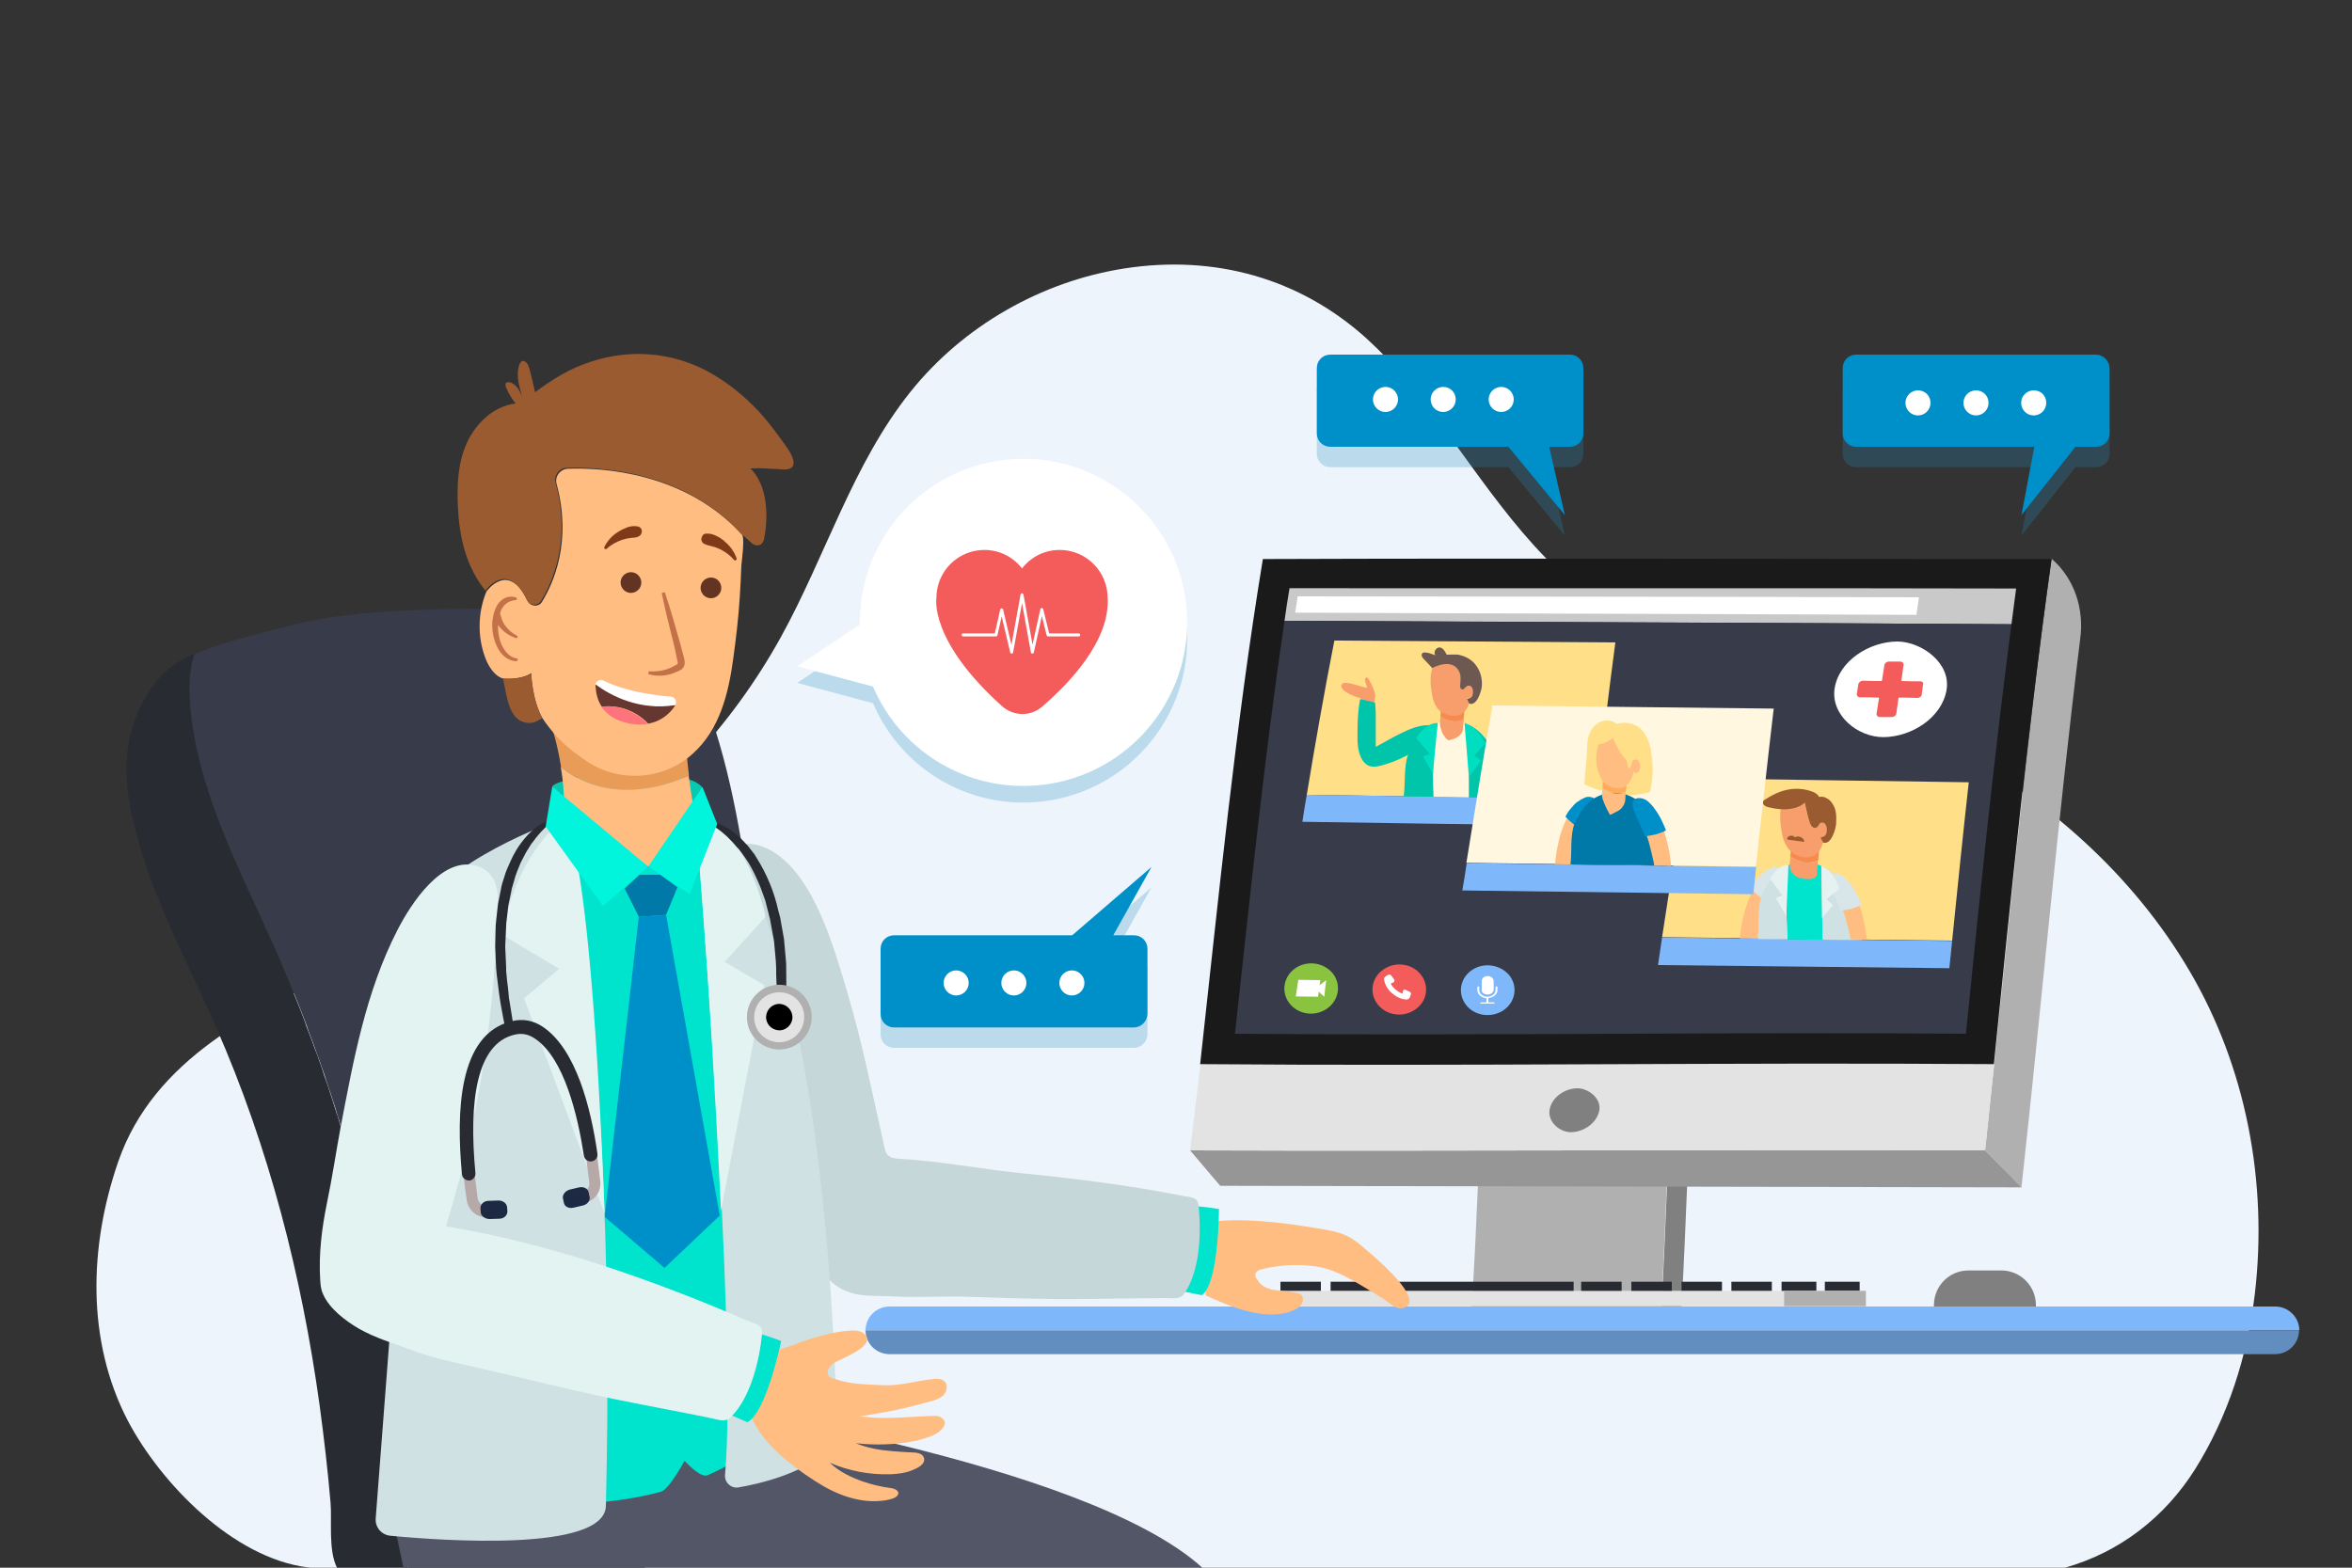 <?xml version="1.0" encoding="utf-8"?>
<!-- Generator: Adobe Illustrator 22.0.1, SVG Export Plug-In . SVG Version: 6.00 Build 0)  -->
<svg version="1.1" xmlns="http://www.w3.org/2000/svg" xmlns:xlink="http://www.w3.org/1999/xlink" x="0px" y="0px"
	 viewBox="0 0 750 500" style="enable-background:new 0 0 750 500;" xml:space="preserve">
<rect x="0" y="0" width="750" height="500" fill="#333333" stroke="none"/>
<style type="text/css">
	.st0{display:none;}
	.st1{display:none;fill:#FFFFFF;}
	.st2{fill:#F4F8FC;}
	.st3{fill:#EDF4FC;}
	.st4{opacity:0.25;}
	.st5{fill:#2490BF;}
	.st6{fill:#0090C9;}
	.st7{fill:#FFFFFF;}
	.st8{fill:#808080;}
	.st9{fill:#B0B0B0;}
	.st10{fill:#969696;}
	.st11{fill:#E3E3E3;}
	.st12{fill:#1A1A1A;}
	.st13{fill:#C9C9C9;}
	.st14{fill:#373B4A;}
	.st15{fill:#FFDF87;}
	.st16{fill:#7FB8FA;}
	.st17{fill:#F45B5B;}
	.st18{fill:#FFBD81;}
	.st19{fill:#D8E6EA;}
	.st20{fill:#00E3CC;}
	.st21{fill:#D0E1E3;}
	.st22{fill:#F78B4F;}
	.st23{fill:#F79E6C;}
	.st24{fill:#9B5B30;}
	.st25{fill:#E6F1F2;}
	.st26{fill:#00C5AB;}
	.st27{fill:#FFF7E0;}
	.st28{fill:#6D5952;}
	.st29{fill:#00DEC1;}
	.st30{fill:#0079A9;}
	.st31{fill:#FFAB5E;}
	.st32{fill:#89C33F;}
	.st33{fill:#292B33;}
	.st34{fill:#618DBF;}
	.st35{fill:none;stroke:#FFFFFF;stroke-width:0.945;stroke-linecap:round;stroke-linejoin:round;stroke-miterlimit:10;}
	.st36{fill:none;}
	.st37{fill:#474A59;}
	.st38{fill:#FFBD82;}
	.st39{fill:#C5D7D9;}
	.st40{fill:#525666;}
	.st41{fill:#05C9B1;}
	.st42{fill:#E89C58;}
	.st43{fill:#C47149;}
	.st44{fill:#623421;}
	.st45{fill:#7F3A17;}
	.st46{fill:#663731;}
	.st47{fill:#FF737D;}
	.st48{fill:#E3F3F1;}
	.st49{fill:#B8A9A9;}
	.st50{fill:#1D2842;}
	.st51{fill:#00F5DC;}
</style>
<g id="BACKGROUND" class="st0">
</g>
<g id="OBJECTS">
	<rect class="st1" width="750" height="500"/>
	<g>
		<g>
			<g>
				<path class="st2" d="M487.3,432.7c1.8,0,1.8-2.9,0-2.9C485.5,429.9,485.5,432.7,487.3,432.7L487.3,432.7z"/>
			</g>
		</g>
		<path class="st3" d="M98.1,499.9c-23.8-3-46.8-26.8-57.3-46.7c-13.3-25.5-12.4-55.8-3.1-82.7c11.3-32.7,43.6-48.4,73.4-61.9
			c24.7-11.2,50.2-20.9,72.9-35.6c26.9-17.4,49.4-41.6,65-69.8c14.3-25.9,22.9-55.2,41.3-78.2c16.7-20.9,41.7-35.3,68.4-39.4
			c28.6-4.4,55.7,3.1,77,22.3c4.6,4.2,8.9,8.7,12.9,13.5c18.8,22.6,33.3,49.4,56.4,67.5c22.9,18,51.7,24.5,78.4,34.6
			c12.5,4.7,25.8,8.2,37.8,14.5c31.3,16.5,59,41,77,71.7c18.1,30.8,25,67.6,20.8,103.1c-2.4,19.7-8.5,39-19.1,55.9
			c-9.6,15.2-24,26.4-41.4,31.3c-9,0-18,0-26.9,0c-23,0-46.1,0-69.1,0c-32.1,0-64.2,0-96.3,0c-36.1,0-72.3,0-108.4,0
			c-35.2,0-70.4,0-105.6,0c-29.3,0-58.5,0-87.8,0c-18.3,0-36.7,0-55,0c-3.4,0-7.1,0.4-10.5,0C98.4,499.9,98.2,499.9,98.1,499.9z"/>
		<g>
			<g class="st4">
				<path class="st5" d="M500.6,119.6h-76.4c-2.4,0-4.3,1.9-4.3,4.3v20.8c0,2.4,1.9,4.3,4.3,4.3H481l18,21.8l-5-21.8h6.6
					c2.4,0,4.3-1.9,4.3-4.3v-20.8C504.9,121.5,503,119.6,500.6,119.6z"/>
				<path class="st5" d="M445.8,133.9c0,2.2-1.8,4-4,4c-2.2,0-4-1.8-4-4c0-2.2,1.8-4,4-4C444,129.9,445.8,131.7,445.8,133.9z"/>
				<path class="st5" d="M464.2,133.9c0,2.2-1.8,4-4,4c-2.2,0-4-1.8-4-4c0-2.2,1.8-4,4-4C462.5,129.9,464.2,131.7,464.2,133.9z"/>
				<path class="st5" d="M482.7,133.9c0,2.2-1.8,4-4,4c-2.2,0-4-1.8-4-4c0-2.2,1.8-4,4-4C480.9,129.9,482.7,131.7,482.7,133.9z"/>
			</g>
			<g>
				<g>
					<path class="st6" d="M500.6,113.1h-76.4c-2.4,0-4.3,1.9-4.3,4.3v20.8c0,2.4,1.9,4.3,4.3,4.3H481l18,21.8l-5-21.8h6.6
						c2.4,0,4.3-1.9,4.3-4.3v-20.8C504.9,115,503,113.1,500.6,113.1z"/>
					<g>
						<path class="st7" d="M445.8,127.4c0,2.2-1.8,4-4,4c-2.2,0-4-1.8-4-4c0-2.2,1.8-4,4-4C444,123.4,445.8,125.2,445.8,127.4z"/>
						<path class="st7" d="M464.2,127.4c0,2.2-1.8,4-4,4c-2.2,0-4-1.8-4-4c0-2.2,1.8-4,4-4C462.5,123.4,464.2,125.2,464.2,127.4z"/>
						<path class="st7" d="M482.7,127.4c0,2.2-1.8,4-4,4c-2.2,0-4-1.8-4-4c0-2.2,1.8-4,4-4C480.9,123.4,482.7,125.2,482.7,127.4z"/>
					</g>
				</g>
			</g>
		</g>
		<g>
			<g class="st4">
				<path class="st5" d="M668.3,119.6h-76.4c-2.4,0-4.3,1.9-4.3,4.3v20.8c0,2.4,1.9,4.3,4.3,4.3h56.8l-4.1,21.8l17.2-21.8h6.6
					c2.4,0,4.3-1.9,4.3-4.3v-20.8C672.6,121.5,670.6,119.6,668.3,119.6z"/>
				<path class="st5" d="M615.6,135c0,2.2-1.8,4-4,4c-2.2,0-4-1.8-4-4c0-2.2,1.8-4,4-4C613.8,131,615.6,132.7,615.6,135z"/>
				<path class="st5" d="M634.1,135c0,2.2-1.8,4-4,4c-2.2,0-4-1.8-4-4c0-2.2,1.8-4,4-4C632.3,131,634.1,132.7,634.1,135z"/>
				<path class="st5" d="M652.5,135c0,2.2-1.8,4-4,4c-2.2,0-4-1.8-4-4c0-2.2,1.8-4,4-4C650.8,131,652.5,132.7,652.5,135z"/>
			</g>
			<g>
				<g>
					<path class="st6" d="M668.3,113.1h-76.4c-2.4,0-4.3,1.9-4.3,4.3v20.8c0,2.4,1.9,4.3,4.3,4.3h56.8l-4.1,21.8l17.2-21.8h6.6
						c2.4,0,4.3-1.9,4.3-4.3v-20.8C672.6,115,670.6,113.1,668.3,113.1z"/>
					<g>
						<path class="st7" d="M615.6,128.5c0,2.2-1.8,4-4,4c-2.2,0-4-1.8-4-4c0-2.2,1.8-4,4-4C613.8,124.5,615.6,126.2,615.6,128.5z"/>
						<path class="st7" d="M634.1,128.5c0,2.2-1.8,4-4,4c-2.2,0-4-1.8-4-4c0-2.2,1.8-4,4-4C632.3,124.5,634.1,126.2,634.1,128.5z"/>
						<path class="st7" d="M652.5,128.5c0,2.2-1.8,4-4,4c-2.2,0-4-1.8-4-4c0-2.2,1.8-4,4-4C650.8,124.5,652.5,126.2,652.5,128.5z"/>
					</g>
				</g>
			</g>
		</g>
		<g>
			<g class="st4">
				<path class="st5" d="M361.5,334.2h-76.4c-2.4,0-4.3-1.9-4.3-4.3v-20.8c0-2.4,1.9-4.3,4.3-4.3h56.8l25.3-21.8L355,304.8h6.6
					c2.4,0,4.3,1.9,4.3,4.3v20.8C365.8,332.3,363.9,334.2,361.5,334.2z"/>
				<path class="st5" d="M308.9,320c0-2.2-1.8-4-4-4c-2.2,0-4,1.8-4,4c0,2.2,1.8,4,4,4C307.1,324,308.9,322.2,308.9,320z"/>
				<path class="st5" d="M327.3,320c0-2.2-1.8-4-4-4c-2.2,0-4,1.8-4,4c0,2.2,1.8,4,4,4C325.5,324,327.3,322.2,327.3,320z"/>
				<path class="st5" d="M345.8,320c0-2.2-1.8-4-4-4c-2.2,0-4,1.8-4,4c0,2.2,1.8,4,4,4C344,324,345.8,322.2,345.8,320z"/>
			</g>
			<g>
				<g>
					<path class="st6" d="M361.5,327.7h-76.4c-2.4,0-4.3-1.9-4.3-4.3v-20.8c0-2.4,1.9-4.3,4.3-4.3h56.8l25.3-21.8L355,298.3h6.6
						c2.4,0,4.3,1.9,4.3,4.3v20.8C365.8,325.8,363.9,327.7,361.5,327.7z"/>
					<g>
						<path class="st7" d="M308.9,313.5c0-2.2-1.8-4-4-4c-2.2,0-4,1.8-4,4c0,2.2,1.8,4,4,4C307.1,317.5,308.9,315.7,308.9,313.5z"/>
						<path class="st7" d="M327.3,313.5c0-2.2-1.8-4-4-4c-2.2,0-4,1.8-4,4c0,2.2,1.8,4,4,4C325.5,317.5,327.3,315.7,327.3,313.5z"/>
						<path class="st7" d="M345.8,313.5c0-2.2-1.8-4-4-4c-2.2,0-4,1.8-4,4c0,2.2,1.8,4,4,4C344,317.5,345.8,315.7,345.8,313.5z"/>
					</g>
				</g>
			</g>
		</g>
		<g>
			<g>
				<g>
					<g>
						<g>
							<path class="st8" d="M531.6,377.8c-0.5,12-1.1,27-1.8,39c2.6,0,3.8,0,6.4,0c0.7-12,1.3-26.9,1.8-38.9
								C535.4,377.8,534.1,377.8,531.6,377.8z"/>
							<path class="st9" d="M521.8,377.7c-16.8,0-33.6-0.1-50.5-0.1c-0.5,12-1.2,27-2,39.1c16.9,0,33.7,0,50.6,0c3.9,0,5.9,0,9.8,0
								c0.7-12,1.3-26.9,1.8-39C527.7,377.8,525.7,377.8,521.8,377.7z"/>
							<path class="st9" d="M633,366.9c5.5,5.5,6.1,6.3,11.6,11.8c6.4-58.2,11.5-116.5,18.7-174.7c1.4-9.7-1.8-19.5-9.1-25.8l0,0
								C645.4,241.1,639.8,303.8,633,366.9z"/>
							<path class="st10" d="M633,366.9c5.5,5.5,11.6,11.8,11.6,11.8l-255.5-0.5c0,0-4.9-5.7-9.6-11.3
								C464,367.2,548.5,366.6,633,366.9z"/>
							<g>
								<path class="st11" d="M379.5,366.9c84.5,0.3,169-0.3,253.5,0c1.2-10.8,1.7-16.8,2.9-27.5c-84.4-0.6-168.7,0.7-253.1,0
									C381.7,348.7,380.6,357.6,379.5,366.9z"/>
								<path class="st12" d="M402.7,178.3c-8.7,52.9-14.1,107.8-20,161.1c84.4,0.7,168.7-0.6,253.1,0
									c5.5-54.2,10.8-107.2,18.4-161.1C570.4,178.3,486.6,178,402.7,178.3z"/>
							</g>
							<g>
								<path class="st13" d="M642.9,187.7c-77.2-0.2-154.5,0-231.7-0.1c-0.7,4.1-1,6.2-1.6,10.4c77.3,0.4,154.5,0.6,231.8,1.1
									C642,194.6,642.3,192.3,642.9,187.7z"/>
								<path class="st7" d="M413,195.4c0.3-2.1,0.5-3.1,0.8-5.2c66,0.1,132.1,0.1,198.1,0.3c-0.3,2.2-0.5,3.3-0.8,5.6
									C545,195.8,479,195.7,413,195.4z"/>
								<path class="st14" d="M409.6,198c-6.4,43.4-11,88-15.8,131.7c77.7,0.7,155.4-0.6,233.1,0c4.4-43.9,8.8-86.8,14.5-130.6
									C564.1,198.6,486.8,198.5,409.6,198z"/>
							</g>
							<g>
								<path class="st15" d="M515.1,204.9c-29.9-0.2-59.8-0.4-89.6-0.6c-3.2,16.3-6.1,32.8-8.8,49.2c30.8,0.5,61.5,0.9,92.3,1.3
									C510.9,238.1,512.9,221.5,515.1,204.9z"/>
								<path class="st16" d="M416.7,253.5c-0.6,3.4-0.9,5.2-1.4,8.6c30.9,0.5,61.9,0.9,92.8,1.3c0.4-3.5,0.6-5.2,1-8.7
									C478.2,254.4,447.5,254,416.7,253.5z"/>
							</g>
							<g>
								<g>
									<path class="st7" d="M620.7,220.1c-1.5,8.8-11.1,14.9-20,15c-8.3,0.1-16.9-7-15.7-15.4c1.3-8.9,11.1-15.1,20.1-15.1
										C612.8,204.7,622.2,211.5,620.7,220.1z"/>
									<path class="st17" d="M612.3,217.3c-2.4,0-3.6,0-6-0.1c0.3-2,0.4-3.1,0.7-5.1c0.1-0.6-0.4-1.1-1.1-1.1c-1.4,0-2.1,0-3.6,0
										c-0.7,0-1.3,0.5-1.4,1.1c-0.3,2-0.5,3.1-0.8,5.1c-2.4,0-3.6,0-6-0.1c-0.7,0-1.4,0.5-1.5,1.1c-0.2,1.2-0.3,1.8-0.5,3.1
										c-0.1,0.6,0.4,1.1,1.1,1.1c2.4,0,3.6,0,6,0.1c-0.3,2-0.5,3.1-0.8,5.1c-0.1,0.6,0.4,1.1,1.1,1.1c1.5,0,2.2,0,3.7,0
										c0.7,0,1.4-0.5,1.5-1.1c0.3-2,0.4-3.1,0.7-5.1c2.4,0,3.6,0,6,0.1c0.7,0,1.4-0.5,1.4-1.1c0.2-1.2,0.2-1.9,0.4-3.1
										C613.5,217.8,613,217.3,612.3,217.3z"/>
								</g>
							</g>
							<path class="st8" d="M510,354.1c-0.7,4-4.9,6.9-8.9,7c-3.7,0.1-7.5-3.2-7-7c0.6-4.1,4.9-7,8.9-7
								C506.4,347.1,510.6,350.2,510,354.1z"/>
							<g>
								<g>
									<path class="st15" d="M627.8,249.5c-30-0.4-60-0.9-89.9-1.3c-2.7,16.9-5.3,33.8-7.9,50.7c30.8,0.4,61.7,0.7,92.5,1.1
										C624.2,283.3,625.9,266.4,627.8,249.5z"/>
									<path class="st16" d="M530,299c-0.5,3.5-0.8,5.3-1.3,8.8c31,0.3,62,0.7,92.9,1c0.4-3.5,0.5-5.2,0.9-8.7
										C591.7,299.7,560.8,299.4,530,299z"/>
								</g>
								<g>
									<g>
										<path class="st18" d="M561.4,295.8c0.5-1.7,1.1-3.4,1.8-4.9c0.5-1.1,1-2.2,1.6-3.2c-1.4-0.8-3.4-2.2-5.5-4.4
											c-0.8,1.4-1.4,2.9-2,4.4c-0.3,0.9-0.6,1.8-0.9,2.8c-0.2,0.9-0.5,1.9-0.7,2.8c-0.4,1.9-0.7,3.8-0.9,5.8c0,0.1,0,0.1,0,0.2
											c2.2,0,3.3,0,5.5,0.1c0.1-0.4,0.2-0.6,0.3-1C560.9,297.4,561.1,296.9,561.4,295.8z"/>
										<path class="st19" d="M558.9,282.2c0.6-1,1.4-2,2.3-2.9c0.5-0.5,0.9-0.9,1.5-1.3c0.3-0.2,0.6-0.4,0.9-0.6
											c0.4-0.2,0.6-0.4,1.4-0.6c1.1-0.4,2.8,0,4,1c0.7,0.6,1,1.5,1,2.3s-0.3,1.4-0.6,2c-0.7,1.4-1.8,2.6-2.6,3.9
											c-0.3,0.4-0.6,0.8-0.8,1.2c-0.3,0.5-0.6,1-0.9,1.6c-1.7-1-4.2-2.7-6.8-5.4C558.5,282.9,558.7,282.6,558.9,282.2z"/>
									</g>
									<g>
										<path class="st20" d="M569.8,276.1c-0.3,0.1-0.5,0.3-0.8,0.5c0.4,9.2,0.6,13.8,1,23c4.5,0.1,6.7,0.1,11.2,0.1
											c-0.1-9.4-0.2-14.1-0.4-23.5C577.2,274.5,572.8,274.6,569.8,276.1z"/>
										<path class="st21" d="M561.8,285.6c-1.5,3.9-0.8,9.5-1.3,13.9c3.8,0,5.7,0.1,9.5,0.1c-0.4-9.2-0.6-13.8-1-23
											C565.6,278.5,563.2,281.9,561.8,285.6z"/>
										<path class="st21" d="M581.3,276.4c-0.1-0.1-0.3-0.1-0.5-0.2c0.1,9.4,0.2,14,0.4,23.5c5,0.1,7.4,0.1,12.4,0.1
											C591.7,292.6,589.4,280.6,581.3,276.4z"/>
										<g>
											<path class="st18" d="M595.2,298.9c-0.1-0.9-0.3-1.9-0.4-2.9c-0.2-1-0.4-1.9-0.6-2.9c-0.4-1.6-0.8-3.2-1.5-4.9
												c-2.1,1-4,1.3-5.3,1.4c0.4,1.2,0.9,2.4,1.2,3.6c0.5,1.7,0.9,3.5,1.3,5.3c0.1,0.5,0.1,0.7,0.2,1.1c2.1,0,3.1,0,5.2,0.1
												C595.3,299.5,595.3,299.2,595.2,298.9z"/>
											<path class="st19" d="M593.1,287.4c-0.5-1.2-1.1-2.5-1.9-3.7c-0.4-0.6-0.8-1.3-1.3-1.9c-0.2-0.3-0.5-0.6-0.8-1
												c-0.3-0.4-0.5-0.6-1.2-1.2c-1-0.9-2.6-1.3-3.7-0.9c-0.7,0.2-1,0.9-1.1,1.6c-0.1,0.7,0.2,1.4,0.4,2.1
												c0.6,1.6,1.4,3.1,2.1,4.7c0.2,0.5,0.5,1,0.7,1.5c0.2,0.6,0.5,1.2,0.7,1.8c1.6-0.1,4-0.5,6.6-1.8
												C593.5,288.2,593.3,287.8,593.1,287.4z"/>
										</g>
									</g>
									<g>
										<path class="st22" d="M571.3,267.8c-0.1,2.2-0.2,3.3-0.4,5.4c1.7,1.2,3.7,1.9,5.5,1.9c1.2,0,2.4-0.2,3.4-0.7
											c0.1-1.5,0.2-2.3,0.3-3.8C576.6,269.5,574.8,268.9,571.3,267.8z"/>
										<path class="st23" d="M570.9,273.2c-0.1,1.1-0.1,1.6-0.2,2.7c-0.1,1.8,1.3,3.6,3.1,4.1c0.4,0.1,0.9,0.2,1.4,0.3
											c4.2,0.6,4.2-1.5,4.2-1.5c0.1-1.7,0.2-2.6,0.3-4.4c-1,0.5-2.1,0.8-3.4,0.7C574.6,275.1,572.6,274.4,570.9,273.2z"/>
									</g>
									<g>
										<path class="st23" d="M582.3,266c0.1-0.3,0.2-0.8,0.2-1.3c0-0.3,0-0.7-0.1-1c0,0,0-0.1,0-0.1c-0.1-0.2-0.2-0.4-0.3-0.6
											c-0.1-0.2-0.3-0.4-0.5-0.5c0,0,0,0,0,0c-0.1-0.1-0.2-0.1-0.3-0.1c0,0-0.1,0-0.1,0c-0.1,0-0.1,0-0.2,0
											c-0.2,0-0.4,0.1-0.6,0.2c-0.4,0.3-0.4,0.9-0.9,1.2c-0.5,0.4-1.2,0.4-1.8-0.3c-0.3-0.3-0.5-0.7-0.6-1.1
											c-0.9-2.1-1.2-4.2-1.6-6.4c-1.3,1.3-3.2,2-5.2,2.1c-0.8,0.1-1.7,0-2.5,0c-0.3,2.4-0.1,5,0.4,7.5c0.4,2.2,1.3,5,3.6,6.5
											c0.2,0.1,0.4,0.3,0.7,0.4c4.6,2.3,7.9,0.1,8.8-3.8c0,0,0,0,0,0c-0.3-0.5-0.5-1.1-0.8-1.6C581.3,267,581.9,266.6,582.3,266
											z"/>
										<path class="st24" d="M584.1,256c-0.4-0.6-1-1.1-1.6-1.4c-0.8-0.5-1.7-0.6-2.4-0.4c-0.5-1-1.7-1.6-2.7-1.9
											c-2.7-0.9-5.5-0.9-8-0.3c-2.5,0.6-4.7,1.8-6.7,3.1c-0.3,0.2-0.6,0.4-0.6,0.7c-0.1,0.4,0.3,0.9,0.7,1.2
											c0.4,0.3,0.9,0.4,1.3,0.5c1.2,0.3,2.5,0.5,3.7,0.6c0.9,0.1,1.7,0.1,2.5,0c2-0.2,3.9-0.8,5.2-2.1c0.5,2.1,0.8,4.2,1.6,6.4
											c0.2,0.4,0.3,0.8,0.6,1.1c0.6,0.7,1.2,0.7,1.8,0.3c0.4-0.3,0.5-0.9,0.9-1.2c0,0,0.1,0,0.1-0.1c0.1-0.1,0.3-0.1,0.5-0.1
											c0.1,0,0.1,0,0.2,0c0,0,0.1,0,0.1,0c0.1,0,0.2,0.1,0.3,0.1c0,0,0,0,0,0c0,0,0,0,0,0c0.2,0.1,0.4,0.3,0.5,0.5
											c0.1,0.2,0.2,0.4,0.3,0.6c0,0,0,0.1,0,0.1c0.1,0.3,0.1,0.7,0.1,1c0,0.5-0.1,1-0.2,1.3c-0.3,0.6-1,1-1.8,1.1
											c0.3,0.5,0.5,1.1,0.8,1.6c2.6,1,4.1-4.3,4.2-6C585.6,260.5,585.7,258.1,584.1,256z"/>
									</g>
									<path class="st25" d="M570.3,275.8c0,0-0.5,11.7-0.7,16.4c-1.3-2.3-2-3.4-3.3-5.7c0.8-0.4,1.3-0.6,2.1-0.9
										c-1.6-2.1-2.3-3.1-3.9-5.2c0,0,1.9-4.7,6.1-4.5"/>
									<path class="st25" d="M580.8,276.2c0,0,0.3,11.9,0.2,16.6c1.4-1.6,2.1-2.4,3.5-4.1c-0.8-0.8-1.2-1.1-2.1-1.9
										c1.6-1.3,2.5-2,4.1-3.3C586.6,283.5,585,277.9,580.8,276.2z"/>
									<path class="st24" d="M575.3,268.4c0-0.1,0-0.2,0-0.3c-0.2-0.5-0.6-0.9-1.1-1.1c-0.6-0.3-1.4-0.3-1.8,0.1
										c-0.4-0.6-1.2-0.7-1.7-0.5c-0.2,0.1-0.4,0.2-0.6,0.4c-0.1,0.1-0.3,0.4-0.2,0.6c0.1,0.3,0.8,0.3,1,0.3
										c0.5,0.1,0.9,0.1,1.4,0.2c0.8,0.1,1.5,0.2,2.3,0.3C574.9,268.5,575.2,268.6,575.3,268.4z"/>
								</g>
							</g>
							<g>
								<g>
									<path class="st23" d="M437.9,224.6c0.5-0.8,0.6-1.7,0.6-2.7c0-0.8-0.3-1.5-0.6-2.3c-0.3-0.9-0.7-1.7-1.2-2.5
										c-0.1-0.3-0.3-0.6-0.5-0.8c-0.3-0.4-0.8-0.2-0.9,0.2c-0.1,0.2,0,0.4,0,0.6c0.1,0.4,0.2,0.9,0.4,1.3c0,0.1,0.3,1,0.2,1
										c-2.2-0.4-4.3-1.4-6.5-1.6c-0.2,0-0.5,0-0.7,0c-0.7,0.1-1.2,0.7-0.9,1.5c0.3,0.6,0.9,1.1,1.4,1.4c1.1,0.7,2.4,1.3,3.7,1.7
										c0.2,0.1,0.5,0.1,0.7,0.2c0.1,0,0.1,0,0.2,0.1c0.1,0.1,0.1,0.1,0.1,0.2c0.2,0.5,0.3,0.9,0.4,1.4
										C434.5,224.2,437.3,225.6,437.9,224.6z"/>
									<path class="st26" d="M458.6,231.9c-0.1-0.1-0.2-0.1-0.3-0.1c-0.7-0.3-1.4-0.4-2-0.5c-3.4-0.2-6.5,1.1-9.2,2.4
										c-2.9,1.4-5.6,3-8.4,4.5c0-1.5,0-3.1,0-4.6c0-1.3,0-4.1,0-5.4c0-0.8,0-1.6-0.1-2.5c0-0.5-0.1-1.1-0.1-1.6
										c-1.6-0.4-3.2-0.8-4.8-1.1c-0.1,0.6-0.2,1.2-0.3,1.8c-0.3,2.4-0.5,4.8-0.5,7.2c0,2.8-0.3,6,0.8,8.9
										c0.4,1.2,1.2,2.4,2.3,3.1c1.8,1.1,4.4,0.2,6-0.3c2-0.6,3.9-1.4,5.7-2.3c0.5-0.2,0.9-0.4,1.3-0.7c-1.4,3.8-0.8,9.1-1.4,13.3
										c3.8,0.1,5.7,0.1,9.5,0.1c-0.2-7-0.3-10.5-0.5-17.5C458.2,235.7,461.1,233.5,458.6,231.9z"/>
									<g>
										<path class="st27" d="M457.4,231c-0.3,0.1-0.5,0.3-0.8,0.5c0.2,9,0.4,13.5,0.6,22.6c4.5,0.1,6.7,0.1,11.2,0.2
											c0-9.3,0-13.9,0-23.1C464.8,229.5,460.4,229.6,457.4,231z"/>
										<path class="st26" d="M468.8,231.4c-0.1-0.1-0.3-0.1-0.4-0.2c0,9.2,0,13.8,0,23.1c4.9,0.1,7.4,0.1,12.3,0.2
											C479,247.3,476.8,235.5,468.8,231.4z"/>
									</g>
									<path class="st22" d="M459.7,224c-0.2,1.8-0.2,2.7-0.4,4.5c1.4,1,3,1.6,4.6,1.6c1,0,2-0.2,2.8-0.6c0.1-1.2,0.2-1.9,0.3-3.1
										C464.1,225.4,462.6,224.9,459.7,224z"/>
									<g>
										<path class="st23" d="M469.6,221.8c0.4-0.7,0.4-2.5-0.6-3.1c-1-0.6-1.6,0.5-2.2,1c-0.1,0.1-0.2,0.1-0.3,0.1
											c-0.3,0-0.6-0.2-0.7-0.5c-0.1-0.3-0.1-0.5-0.1-0.8c0.1-1.5,0.4-3.1-0.4-4.6c-2.4-4.4-8.5-0.9-8.5-0.9
											c-0.9,2.5-0.7,5.5-0.2,8.4c0.4,2,1.1,4.5,3.2,5.8c0.2,0.1,0.4,0.2,0.6,0.3c4.2,2,7.2,0.1,8.1-3.4c0,0,0,0,0,0
											c-0.2-0.5-0.5-1-0.7-1.5C468.7,222.7,469.3,222.4,469.6,221.8z"/>
										<path class="st28" d="M470.1,211.5c-1.4-1.5-3.2-2.3-5.1-2.7c-0.3-0.1-3.7,0-3.7,0s-0.8-1.9-1.8-2.2
											c-0.7-0.3-1.4,0.1-1.8,0.7c-0.3,0.5-0.4,1.2,0,1.7c-1.1-0.4-2.2-0.9-3.4-0.9c-0.2,0-0.5,0-0.7,0.2
											c-0.3,0.2-0.3,0.7-0.2,1.1c0.2,0.4,0.5,0.7,0.8,1c0.2,0.2,2.5,2.6,2.5,2.7c0,0,6.1-3.5,8.5,0.9c0.8,1.5,0.5,3,0.4,4.6
											c0,0.3,0,0.5,0.1,0.8c0.1,0.3,0.4,0.5,0.7,0.5c0.1,0,0.2-0.1,0.3-0.1c0.6-0.4,1.1-1.5,2.2-1c1,0.5,0.9,2.4,0.6,3.1
											c-0.3,0.6-0.9,0.9-1.7,1c0.2,0.5,0.5,1,0.7,1.5c2.4,0.9,3.8-3.8,4-5.3C472.8,216.4,472,213.6,470.1,211.5z"/>
									</g>
									<path class="st29" d="M458.5,230.6c0,0-1.3,11.7-1.5,16.3c-1.3-2.2-1.9-3.3-3.2-5.6c0.9-0.4,1.3-0.6,2.1-0.9
										c-1.7-2-2.6-3-4.3-5C451.7,235.4,454.4,230.4,458.5,230.6z"/>
									<path class="st29" d="M467,230.6c0,0,1,12.4,1.4,17.3c1.5-2.1,2.3-3.2,3.9-5.3c-0.9-0.7-1.3-1-2.2-1.6
										c1.4-1.5,2.1-2.3,3.5-3.9C473.5,237.1,471.2,231.7,467,230.6z"/>
								</g>
								<path class="st23" d="M463.9,230c-1.6,0-3.2-0.6-4.6-1.6c0,0,0,0.1,0,0.1c0,0.1,0,0.2,0,0.3c0,0.4-0.1,0.8-0.1,1.2
									c0,0.4-0.1,0.8,0,1.3c0,0.3,0.1,0.6,0.2,0.9c0.1,0.4,0.3,0.9,0.4,1.3c0.2,0.5,0.5,0.9,0.8,1.4c0.3,0.5,0.8,0.9,1.3,1.2
									c0,0,3.4-0.4,4.4-2.8c0.1-0.3,0.2-0.6,0.2-1c0-0.1,0-0.1,0-0.2c0.1-0.6,0.1-1.3,0.2-1.9c0-0.2,0-0.4,0.1-0.6
									c0,0,0-0.2,0-0.2C465.9,229.8,464.9,230,463.9,230z"/>
							</g>
							<g>
								<g>
									<path class="st27" d="M565.6,226c-29.9-0.3-59.8-0.7-89.7-1c-2.9,16.7-5.6,33.4-8.3,50.2c30.8,0.4,61.5,0.8,92.3,1.2
										C561.8,259.7,563.6,242.8,565.6,226z"/>
									<path class="st16" d="M467.7,275.3c-0.5,3.5-0.8,5.2-1.4,8.7c30.9,0.4,61.9,0.8,92.8,1.2c0.4-3.5,0.5-5.2,0.9-8.7
										C529.2,276.1,498.4,275.7,467.7,275.3z"/>
								</g>
								<g>
									<g>
										<path class="st18" d="M502,272.3c0.5-1.6,1.1-3.2,1.7-4.7c0.4-1,1-2,1.5-3c-1.3-0.8-3.2-2.1-5.2-4.1
											c-0.8,1.3-1.4,2.7-1.9,4.1c-0.3,0.9-0.6,1.7-0.8,2.6c-0.2,0.9-0.4,1.8-0.6,2.7c-0.4,1.8-0.6,3.6-0.8,5.5
											c0,0.1,0,0.1,0,0.2c2.1,0,3.1,0,5.2,0.1c0.1-0.4,0.1-0.6,0.2-0.9C501.6,273.8,501.7,273.3,502,272.3z"/>
										<path class="st6" d="M499.7,259.5c0.6-1,1.4-1.9,2.2-2.8c0.4-0.4,0.9-0.9,1.5-1.2c0.3-0.2,0.6-0.4,0.9-0.6
											c0.4-0.2,0.6-0.3,1.3-0.6c1.1-0.4,2.7,0,3.8,1c0.7,0.6,1,1.4,1,2.1c0,0.7-0.3,1.3-0.6,1.9c-0.7,1.3-1.7,2.4-2.5,3.7
											c-0.3,0.4-0.6,0.7-0.8,1.1c-0.3,0.5-0.6,1-0.9,1.5c-1.6-0.9-4-2.6-6.4-5.1C499.3,260.2,499.5,259.8,499.7,259.5z"/>
									</g>
									<g>
										<path class="st15" d="M526.5,240.1c0.8,4.1,0.6,8.5-0.3,12.2c0,0.1-0.1,0.2-0.1,0.3c-0.1,0-0.1,0.1-0.2,0.1
											c-2.9,0.7-5.8,1.1-9,0.8c-1.1-0.1-2.1-0.2-3.2-0.5c-1-0.2-2-0.7-3-0.9c-0.9-0.2-1.8-0.4-2.8-0.8c-0.3-0.1-2.8-1.1-2.7-1.3
											c0.3-3.9,0.8-7.7,0.9-11.6c0.1-2.2,0.3-4.3,1.6-6c0.6-0.9,1.5-1.6,2.5-2.1c1.4-0.6,3.8-0.9,5.2,0.6
											c-0.1-0.1,2.4-0.4,2.6-0.4c1.2,0.1,2.3,0.3,3.5,0.8c3.2,1.6,4.3,5,5,8C526.4,239.7,526.4,239.9,526.5,240.1z"/>
										<path class="st30" d="M520.4,254.2c-0.1-0.1-0.3-0.1-0.4-0.2c-3.4-1.6-7.5-1.5-10.3-0.1c-0.3,0.1-0.5,0.3-0.8,0.4
											c-3.2,1.8-5.4,5-6.8,8.4c-1.5,3.6-0.8,8.9-1.3,13c3.6,0,5.3,0.1,8.9,0.1c4.2,0.1,6.3,0.1,10.5,0.1
											c4.6,0.1,6.9,0.1,11.6,0.2C530.1,269.4,528,258.2,520.4,254.2z"/>
										<g>
											<path class="st31" d="M511.2,246.2c-0.1,2-0.1,3-0.2,5.1c1.4,1.1,3.1,1.8,4.7,1.8c1,0,2-0.2,2.8-0.7
												c0.1-1.4,0.1-2.1,0.2-3.5C515.6,247.8,514.2,247.3,511.2,246.2z"/>
											<path class="st18" d="M511,251.3c-0.1,1.1-0.3,2.2,0,3.4c0.6,1.8,1.4,3.5,2.4,5.2c0,0.1,2.6-1.3,2.8-1.4
												c0.7-0.4,1.2-1.1,1.6-1.8c0.4-0.8,0.5-1.4,0.5-2.3c0-0.6,0.1-1.2,0.1-1.8c0,0,0,0,0-0.1c-0.8,0.5-1.8,0.7-2.8,0.7
												C514,253,512.4,252.4,511,251.3z"/>
										</g>
										<path class="st18" d="M509,242.2c0.1,2.2,0.6,4.5,1.8,6.5c1.3,2.3,4.9,3.2,6.9,2.4c1-0.4,1.7-1.3,2.2-2.1
											c0.3-0.5,0.5-1,0.7-1.5c0.1-0.4,0.4-0.9,0.2-1.4c0.6,0.7,1.3,0.5,1.7,0c0.4-0.4,0.5-1.3,0.5-1.9c0-0.2,0-0.5-0.1-0.8
											c-0.3-0.8-0.9-1.4-1.7-1.1c-1.1,0.4-0.8,1.5-1.3,2.4c-0.1,0.2-0.3,0.4-0.5,0.3c-0.2-0.1-0.3-0.4-0.4-0.6
											c0-0.3-0.1-0.6-0.1-1c0-0.2-0.1-0.4-0.1-0.5c-0.2-0.6-0.8-1.1-1.2-1.6c-0.5-0.6-0.9-1.3-1.3-2c-0.2-0.4-2.2-3.8-1.9-4
											c-1.1,0.8-2.2,1.6-3.6,1.9c-0.2,0-1.1,0.1-1.1,0.3C509.2,238.8,509,240.5,509,242.2z"/>
									</g>
								</g>
							</g>
							<g>
								<path class="st18" d="M532.8,275.2c-0.1-1-0.3-1.9-0.4-2.9c-0.2-1-0.4-2-0.6-3c-0.4-1.6-0.8-3.3-1.5-5
									c-2.1,1-4.1,1.4-5.5,1.5c0.5,1.2,0.9,2.4,1.2,3.7c0.5,1.8,0.9,3.6,1.3,5.4c0.1,0.5,0.1,0.7,0.2,1.2c2.1,0,3.2,0,5.3,0.1
									C532.8,275.8,532.8,275.5,532.8,275.2z"/>
								<path class="st6" d="M530.7,263.5c-0.5-1.2-1.1-2.5-1.9-3.8c-0.4-0.6-0.8-1.3-1.3-1.9c-0.2-0.3-0.5-0.7-0.8-1
									c-0.4-0.4-0.5-0.6-1.2-1.2c-1-0.9-2.6-1.3-3.8-0.9c-0.7,0.2-1.1,0.9-1.1,1.6c-0.1,0.7,0.2,1.4,0.4,2.2
									c0.6,1.6,1.4,3.2,2.1,4.8c0.2,0.5,0.5,1,0.7,1.5c0.3,0.6,0.5,1.2,0.7,1.9c1.6-0.1,4.1-0.5,6.7-1.8
									C531.1,264.3,530.9,263.9,530.7,263.5z"/>
							</g>
							<g>
								<path class="st32" d="M425.1,310.6c2.7,3.6,1.8,8.6-2.1,11.2c-3.9,2.6-9.2,1.7-11.9-1.9c-2.7-3.6-1.8-8.6,2.1-11.2
									C417,306.2,422.3,307,425.1,310.6z"/>
								<g>
									<path class="st7" d="M420.8,314.2c0.1-0.6,0.1-0.9,0.2-1.6c-1.8,0-5.2-0.1-7-0.1c-0.3,2.1-0.5,3.2-0.8,5.3
										c1.9,0,5.3,0.1,7.1,0.1c0.1-0.6,0.1-0.9,0.2-1.6c0.7,0.6,1.1,1,1.8,1.6c0.2-2.1,0.3-3.2,0.6-5.3
										C422.1,313.3,421.6,313.6,420.8,314.2z"/>
								</g>
							</g>
							<g>
								<path class="st16" d="M481.4,311.2c2.7,3.6,1.8,8.5-2.1,11.1c-3.9,2.5-9.2,1.7-11.9-1.9c-2.7-3.6-1.8-8.6,2.1-11.1
									C473.3,306.8,478.6,307.7,481.4,311.2z"/>
								<g>
									<g>
										<path class="st7" d="M474.3,317.2c1.1,0,2-0.7,2-1.6c0-1.1,0-1.6,0-2.7c0-0.9-0.9-1.6-1.9-1.6c-1.1,0-1.9,0.7-1.9,1.6
											c0,1.1,0,1.6,0,2.7C472.3,316.4,473.2,317.2,474.3,317.2z"/>
										<path class="st7" d="M474.6,318.3c1.6-0.1,2.9-1.2,2.9-2.5c0-0.4,0-0.6,0-1c0-0.1-0.1-0.2-0.3-0.2c-0.2,0-0.3,0.1-0.3,0.2
											c0,0.4,0,0.6,0,1c0,1.1-1.2,2.1-2.6,2.1c-1.4,0-2.6-1-2.6-2.1c0-0.4,0-0.6,0-1c0-0.1-0.1-0.2-0.3-0.2
											c-0.2,0-0.3,0.1-0.3,0.2c0,0.4,0,0.6,0,1c0,1.3,1.2,2.4,2.9,2.6c0,0.5,0,0.8,0,1.3c0,0,0,0,0,0c-0.7,0-1,0-1.7,0
											c-0.2,0-0.3,0.1-0.3,0.2c0,0.1,0.1,0.2,0.3,0.2c1.6,0,2.4,0,4,0c0.2,0,0.3-0.1,0.3-0.2c0-0.1-0.1-0.2-0.3-0.2
											c-0.7,0-1,0-1.7,0c0,0,0,0,0,0C474.6,319.1,474.6,318.9,474.6,318.3z"/>
									</g>
								</g>
							</g>
							<g>
								<path class="st17" d="M453.2,311c2.7,3.6,1.8,8.6-2.1,11.1c-3.9,2.6-9.2,1.7-11.9-1.9c-2.7-3.6-1.8-8.6,2.1-11.1
									C445.2,306.5,450.5,307.4,453.2,311z"/>
								<path class="st7" d="M449.5,316.3c-0.5-0.2-0.7-0.3-1.2-0.6c-0.4-0.2-0.8,0-0.9,0.3c-0.1,0.4-0.1,0.5-0.2,0.9
									c-0.6-0.2-1.4-0.6-2.3-1.4c-0.7-0.6-1.2-1.3-1.4-1.8c0.3-0.2,0.5-0.2,0.9-0.4c0.3-0.2,0.4-0.6,0.1-1
									c-0.3-0.4-0.5-0.7-0.8-1.1c-0.2-0.3-0.7-0.5-1-0.3c-0.2,0.1-0.4,0.2-0.6,0.3c-0.3,0.2-0.5,0.4-0.7,0.7
									c-0.1,0.2-0.1,0.5,0,0.8c0.3,1.5,1.2,3,2.4,4c1.9,1.7,3.6,2,4.6,2.1c0.6,0,1-0.3,1.2-0.8c0.1-0.4,0.2-0.5,0.3-0.9
									C450.1,317,449.9,316.5,449.5,316.3z"/>
							</g>
						</g>
					</g>
				</g>
				<g>
					<g>
						<g>
							<rect x="404.3" y="411.7" class="st11" width="164.6" height="4.9"/>
							<g>
								<rect x="408.3" y="408.8" class="st33" width="12.9" height="2.9"/>
								<rect x="424.3" y="408.8" class="st33" width="12.9" height="2.9"/>
								<rect x="440.2" y="408.8" class="st33" width="61.6" height="2.9"/>
								<rect x="504.2" y="408.8" class="st33" width="12.9" height="2.9"/>
								<rect x="520.2" y="408.8" class="st33" width="12.9" height="2.9"/>
								<rect x="536.2" y="408.8" class="st33" width="12.9" height="2.9"/>
								<rect x="552.1" y="408.8" class="st33" width="12.9" height="2.9"/>
								<rect x="568.1" y="408.8" class="st33" width="11.1" height="2.9"/>
								<rect x="581.9" y="408.8" class="st33" width="11.1" height="2.9"/>
							</g>
						</g>
						<rect x="568.9" y="411.7" class="st9" width="26.1" height="4.9"/>
					</g>
					<path class="st8" d="M638.2,405.2h-10.5c-6.1,0-11,4.9-11,11v0.5h32.5v-0.5C649.2,410.1,644.2,405.2,638.2,405.2z"/>
				</g>
			</g>
			<g>
				<path class="st16" d="M725.5,416.7h-55H283.7c-4.3,0-7.7,3.4-7.7,7.6h394.4h62.8C733.2,420.1,729.7,416.7,725.5,416.7z"/>
				<path class="st34" d="M670.4,424.3H276c0,4.2,3.4,7.6,7.7,7.6h386.7h55c4.3,0,7.7-3.4,7.7-7.6H670.4z"/>
			</g>
		</g>
		<g>
			<g>
				<g class="st4">
					<path class="st5" d="M318,152.3c-25.9,4.2-44.2,26.7-43.8,52.2l-20,13.3l24.2,6.5c9.2,21.6,32.1,34.9,56.3,31
						c28.4-4.6,47.8-31.4,43.2-59.8C373.2,167.1,346.5,147.8,318,152.3z"/>
				</g>
				<g>
					<path class="st7" d="M318,147c-25.9,4.2-44.2,26.7-43.8,52.2l-20,13.3l24.2,6.5c9.2,21.6,32.1,34.9,56.3,31
						c28.4-4.6,47.8-31.4,43.2-59.8C373.2,161.7,346.5,142.4,318,147z"/>
				</g>
			</g>
			<g>
				<path class="st17" d="M353.2,190.7c0-8.4-6.8-15.3-15.3-15.3c-4.9,0-9.2,2.3-12,5.9c-2.8-3.6-7.1-5.9-12-5.9
					c-8.4,0-15.3,6.8-15.3,15.3c0,0-2.4,13.6,20.9,34.5c3.7,3.3,9.2,3.4,12.9,0.1C340.8,218.1,354,204.4,353.2,190.7z"/>
				<polyline class="st35" points="307.1,202.5 317.6,202.5 319.4,194.5 322.6,208 325.9,189.7 329.2,208 332.2,194.4 334.2,202.5 
					344,202.5 				"/>
			</g>
		</g>
		<g>
			<g>
				<path class="st36" d="M122.2,415.4c-0.1-0.6-0.2-1.2-0.3-1.8C122,414.2,122.1,414.8,122.2,415.4z"/>
				<path class="st36" d="M121,408.9c-0.1-0.7-0.3-1.3-0.4-2C120.7,407.5,120.9,408.2,121,408.9z"/>
				<path class="st36" d="M125.4,435.1c-0.1-0.5-0.2-1-0.2-1.6C125.2,434.1,125.3,434.6,125.4,435.1z"/>
				<path class="st36" d="M124.4,428.5c-0.1-0.5-0.2-1.1-0.3-1.6C124.2,427.4,124.3,428,124.4,428.5z"/>
				<path class="st36" d="M123.4,422c-0.1-0.5-0.2-1-0.3-1.5C123.2,421,123.3,421.5,123.4,422z"/>
				<path class="st36" d="M119.7,402.3c-0.1-0.7-0.3-1.4-0.4-2C119.4,401,119.6,401.7,119.7,402.3z"/>
				<path class="st36" d="M118.3,395.8c-0.1-0.7-0.3-1.3-0.5-2C118,394.5,118.2,395.2,118.3,395.8z"/>
				<path class="st36" d="M111.9,370c-0.2-0.8-0.4-1.5-0.6-2.3C111.4,368.5,111.7,369.3,111.9,370z"/>
				<path class="st36" d="M113.6,376.4c-0.2-0.7-0.4-1.5-0.6-2.2C113.2,375,113.4,375.7,113.6,376.4z"/>
				<path class="st36" d="M115.3,382.9c-0.2-0.7-0.4-1.5-0.6-2.2C114.9,381.4,115.1,382.1,115.3,382.9z"/>
				<path class="st36" d="M128.3,461.6c0-0.5-0.1-1-0.1-1.5C128.2,460.6,128.3,461.1,128.3,461.6z"/>
				<path class="st36" d="M130,494.8c0-0.6,0-1.1,0-1.7C130,493.7,130,494.3,130,494.8z"/>
				<path class="st36" d="M129.9,488.2c0-0.6,0-1.1-0.1-1.7C129.8,487.1,129.9,487.6,129.9,488.2z"/>
				<path class="st36" d="M129.6,481.5c0-0.6-0.1-1.1-0.1-1.7C129.6,480.4,129.6,481,129.6,481.5z"/>
				<path class="st36" d="M130.1,501.5c0-0.4,0-0.8,0-1.2h0C130.1,500.7,130.1,501.1,130.1,501.5z"/>
				<path class="st36" d="M130.1,500.3L130.1,500.3c0-0.1,0-0.3,0-0.5C130.1,500,130.1,500.1,130.1,500.3z"/>
				<path class="st36" d="M127,448.3c-0.1-0.5-0.1-1-0.2-1.6C126.9,447.3,127,447.8,127,448.3z"/>
				<path class="st36" d="M126.2,441.7c-0.1-0.5-0.1-1-0.2-1.5C126.1,440.7,126.2,441.2,126.2,441.7z"/>
				<path class="st36" d="M129.3,474.9c0-0.6-0.1-1.2-0.1-1.7C129.2,473.7,129.3,474.3,129.3,474.9z"/>
				<path class="st36" d="M127.7,455c-0.1-0.5-0.1-1.1-0.2-1.6C127.6,453.9,127.7,454.4,127.7,455z"/>
				<path class="st36" d="M110.1,363.6c-0.2-0.8-0.5-1.6-0.7-2.3C109.6,362.1,109.8,362.9,110.1,363.6z"/>
				<path class="st36" d="M128.9,468.2c0-0.5-0.1-1-0.1-1.6C128.8,467.2,128.8,467.7,128.9,468.2z"/>
				<path class="st36" d="M116.8,389.3c-0.1-0.6-0.3-1.3-0.5-1.9C116.5,388.1,116.7,388.7,116.8,389.3z"/>
				<path class="st36" d="M92.5,313.5c-1.7-4.1-3.4-8.2-5.2-12.2C89,305.4,90.8,309.4,92.5,313.5z"/>
				<path class="st36" d="M99.7,332.1c-0.4-1.1-0.8-2.1-1.2-3.1C98.9,330,99.3,331,99.7,332.1z"/>
				<path class="st36" d="M106.2,350.9c-0.3-0.8-0.5-1.6-0.8-2.4C105.6,349.3,105.9,350.1,106.2,350.9z"/>
				<path class="st36" d="M101.9,338.3c-0.4-1.2-0.8-2.3-1.3-3.5C101.1,336,101.5,337.2,101.9,338.3z"/>
				<path class="st36" d="M104.1,344.6c-0.4-1.1-0.8-2.2-1.1-3.3C103.3,342.4,103.7,343.5,104.1,344.6z"/>
				<path class="st36" d="M94.9,319.7c-0.5-1.1-0.9-2.3-1.4-3.4C94,317.4,94.5,318.5,94.9,319.7z"/>
				<path class="st36" d="M97.4,325.9c-0.4-1.1-0.9-2.3-1.3-3.4C96.5,323.6,96.9,324.7,97.4,325.9z"/>
				<path class="st36" d="M108.2,357.3c-0.2-0.7-0.4-1.4-0.7-2.1C107.7,355.9,107.9,356.6,108.2,357.3z"/>
				<path class="st33" d="M130.1,499.8c0-1.7,0-3.3-0.1-5c0-0.6,0-1.1,0-1.7c0-1.7-0.1-3.3-0.1-5c0-0.6,0-1.1-0.1-1.7
					c-0.1-1.7-0.1-3.3-0.2-5c0-0.6-0.1-1.1-0.1-1.7c-0.1-1.6-0.2-3.3-0.3-4.9c0-0.6-0.1-1.2-0.1-1.7c-0.1-1.6-0.2-3.3-0.3-4.9
					c0-0.5-0.1-1-0.1-1.6c-0.1-1.7-0.3-3.4-0.4-5.1c0-0.5-0.1-1-0.1-1.5c-0.2-1.7-0.3-3.4-0.5-5.2c-0.1-0.5-0.1-1.1-0.2-1.6
					c-0.2-1.7-0.3-3.3-0.5-5c-0.1-0.5-0.1-1-0.2-1.6c-0.2-1.7-0.4-3.4-0.6-5.1c-0.1-0.5-0.1-1-0.2-1.5c-0.2-1.7-0.4-3.4-0.7-5.1
					c-0.1-0.5-0.2-1-0.2-1.6c-0.2-1.7-0.5-3.3-0.7-5c-0.1-0.5-0.2-1.1-0.3-1.6c-0.3-1.6-0.5-3.3-0.8-4.9c-0.1-0.5-0.2-1-0.3-1.5
					c-0.3-1.7-0.6-3.4-0.9-5.1c-0.1-0.6-0.2-1.2-0.3-1.8c-0.3-1.6-0.6-3.2-0.9-4.8c-0.1-0.7-0.3-1.3-0.4-2c-0.3-1.5-0.6-3-0.9-4.5
					c-0.1-0.7-0.3-1.4-0.4-2c-0.3-1.5-0.6-3-1-4.5c-0.1-0.7-0.3-1.3-0.5-2c-0.3-1.5-0.7-3-1-4.5c-0.1-0.6-0.3-1.3-0.5-1.9
					c-0.4-1.5-0.7-3.1-1.1-4.6c-0.2-0.7-0.4-1.5-0.6-2.2c-0.4-1.4-0.7-2.8-1.1-4.2c-0.2-0.7-0.4-1.5-0.6-2.2
					c-0.4-1.4-0.8-2.8-1.1-4.2c-0.2-0.8-0.4-1.5-0.6-2.3c-0.4-1.4-0.8-2.8-1.2-4.1c-0.2-0.8-0.5-1.6-0.7-2.3c-0.4-1.3-0.8-2.7-1.2-4
					c-0.2-0.7-0.4-1.4-0.7-2.1c-0.4-1.4-0.9-2.8-1.3-4.2c-0.3-0.8-0.5-1.6-0.8-2.4c-0.4-1.3-0.8-2.6-1.3-3.9
					c-0.4-1.1-0.8-2.2-1.1-3.3c-0.3-1-0.7-2-1-2.9c-0.4-1.2-0.8-2.3-1.3-3.5c-0.3-0.9-0.7-1.8-1-2.8c-0.4-1.1-0.8-2.1-1.2-3.1
					c-0.4-1-0.8-2.1-1.1-3.1c-0.4-1.1-0.9-2.3-1.3-3.4c-0.4-0.9-0.7-1.9-1.1-2.8c-0.5-1.1-0.9-2.3-1.4-3.4c-0.4-0.9-0.7-1.8-1.1-2.7
					c-1.7-4.1-3.4-8.2-5.2-12.2c-11-24.7-24.3-49.3-26.5-76.4c-0.3-4.1-0.4-8.3,0.3-12.4c0.2-1.3,0.6-2.6,0.9-3.9
					c-4.6,2-8.9,4.8-11.9,8.6c-9.5,12.2-11.2,25.8-8.3,40.5c4.7,24.5,17.2,46.9,27.3,69.9c16.9,38.5,27.3,79.3,33,120.5
					c1.4,10.3,2.6,20.7,3.5,31.1c0.5,5.8-0.8,15.2,2.1,20.9h22.5C130.1,500.1,130.1,500,130.1,499.8z"/>
				<path class="st14" d="M60.7,224.9c2.2,27.1,15.5,51.7,26.5,76.4c1.8,4,3.5,8.1,5.2,12.2c0.4,0.9,0.7,1.8,1.1,2.7
					c0.5,1.1,0.9,2.3,1.4,3.4c0.4,0.9,0.7,1.9,1.1,2.8c0.4,1.1,0.9,2.3,1.3,3.4c0.4,1,0.8,2,1.1,3.1c0.4,1,0.8,2.1,1.2,3.1
					c0.3,0.9,0.7,1.8,1,2.8c0.4,1.2,0.8,2.3,1.3,3.5c0.3,1,0.7,2,1,2.9c0.4,1.1,0.8,2.2,1.1,3.3c0.4,1.3,0.9,2.6,1.3,3.9
					c0.3,0.8,0.5,1.6,0.8,2.4c0.5,1.4,0.9,2.8,1.3,4.2c0.2,0.7,0.4,1.4,0.7,2.1c0.4,1.3,0.8,2.7,1.2,4c0.2,0.8,0.5,1.6,0.7,2.3
					c0.4,1.4,0.8,2.8,1.2,4.1c0.2,0.8,0.4,1.5,0.6,2.3c0.4,1.4,0.8,2.8,1.1,4.2c0.2,0.7,0.4,1.5,0.6,2.2c0.4,1.4,0.7,2.8,1.1,4.2
					c0.2,0.7,0.4,1.5,0.6,2.2c0.4,1.5,0.7,3,1.1,4.6c0.2,0.6,0.3,1.3,0.5,1.9c0.4,1.5,0.7,3,1,4.5c0.2,0.7,0.3,1.3,0.5,2
					c0.3,1.5,0.6,3,1,4.5c0.1,0.7,0.3,1.4,0.4,2c0.3,1.5,0.6,3,0.9,4.5c0.1,0.7,0.3,1.3,0.4,2c0.3,1.6,0.6,3.2,0.9,4.8
					c0.1,0.6,0.2,1.2,0.3,1.8c0.3,1.7,0.6,3.4,0.9,5.1c0.1,0.5,0.2,1,0.3,1.5c0.3,1.6,0.5,3.3,0.8,4.9c0.1,0.5,0.2,1.1,0.3,1.6
					c0.3,1.7,0.5,3.3,0.7,5c0.1,0.5,0.2,1,0.2,1.6c0.2,1.7,0.5,3.4,0.7,5.1c0.1,0.5,0.1,1,0.2,1.5c0.2,1.7,0.4,3.4,0.6,5.1
					c0.1,0.5,0.1,1,0.2,1.6c0.2,1.7,0.4,3.3,0.5,5c0.1,0.5,0.1,1.1,0.2,1.6c0.2,1.7,0.3,3.4,0.5,5.2c0,0.5,0.1,1,0.1,1.5
					c0.1,1.7,0.3,3.4,0.4,5.1c0,0.5,0.1,1,0.1,1.6c0.1,1.6,0.2,3.3,0.3,4.9c0,0.6,0.1,1.2,0.1,1.7c0.1,1.6,0.2,3.3,0.3,4.9
					c0,0.6,0.1,1.1,0.1,1.7c0.1,1.7,0.1,3.3,0.2,5c0,0.6,0,1.1,0.1,1.7c0.1,1.7,0.1,3.3,0.1,5c0,0.6,0,1.1,0,1.7c0,1.7,0,3.3,0.1,5
					c0,0.2,0,0.3,0,0.5h74.1c9.8-2.9,19.5-6.3,29.2-9.7c4.9-1.7,10-3.5,13.8-6.8c7.7-6.6,8.9-17.3,9.1-27.1
					c0.8-31.7-3.3-63.4-7.4-94.9c-2.7-20.4-5.3-40.8-8-61.3c-3.2-24.4-6.4-48.9-14.4-72.3c-5.3-15.6-19.5-25.4-36-30.1
					c-14.4-4-29.8-4.2-44.8-3.9c-18,0.3-36.3,1-53.8,5.4c-7.7,2-15.8,4-23.3,6.5c-2.2,0.7-4.5,1.6-6.7,2.6c-0.4,1.3-0.7,2.6-0.9,3.9
					C60.3,216.6,60.4,220.8,60.7,224.9z"/>
				<path class="st37" d="M130.1,501.5c0,1.6,0,3.3,0,4.9C130.1,504.8,130.1,503.1,130.1,501.5z"/>
				<path class="st37" d="M111.2,367.8c-0.4-1.4-0.8-2.8-1.2-4.1C110.5,365,110.8,366.4,111.2,367.8z"/>
				<path class="st37" d="M130.1,499.8c0-1.7,0-3.3-0.1-5C130.1,496.5,130.1,498.2,130.1,499.8z"/>
				<path class="st37" d="M93.6,316.3c-0.4-0.9-0.7-1.8-1.1-2.7C92.8,314.4,93.2,315.3,93.6,316.3z"/>
				<path class="st37" d="M127.6,453.3c-0.2-1.7-0.3-3.3-0.5-5C127.2,450,127.4,451.7,127.6,453.3z"/>
				<path class="st37" d="M129.5,479.8c-0.1-1.6-0.2-3.3-0.3-4.9C129.4,476.5,129.5,478.2,129.5,479.8z"/>
				<path class="st37" d="M129.2,473.1c-0.1-1.6-0.2-3.3-0.3-4.9C129,469.9,129.1,471.5,129.2,473.1z"/>
				<path class="st37" d="M96,322.5c-0.4-0.9-0.7-1.9-1.1-2.8C95.3,320.6,95.7,321.5,96,322.5z"/>
				<path class="st37" d="M129.8,486.5c-0.1-1.7-0.1-3.3-0.2-5C129.7,483.2,129.8,484.8,129.8,486.5z"/>
				<path class="st37" d="M130,493.2c0-1.7-0.1-3.3-0.1-5C129.9,489.8,130,491.5,130,493.2z"/>
				<path class="st37" d="M128.7,466.7c-0.1-1.7-0.3-3.4-0.4-5.1C128.5,463.3,128.6,465,128.7,466.7z"/>
				<path class="st37" d="M128.2,460.1c-0.2-1.7-0.3-3.4-0.5-5.2C127.9,456.7,128,458.4,128.2,460.1z"/>
				<path class="st37" d="M105.4,348.5c-0.4-1.3-0.8-2.6-1.3-3.9C104.5,345.9,104.9,347.2,105.4,348.5z"/>
				<path class="st37" d="M117.9,393.8c-0.3-1.5-0.7-3-1-4.5C117.2,390.8,117.5,392.3,117.9,393.8z"/>
				<path class="st37" d="M126.8,446.8c-0.2-1.7-0.4-3.4-0.6-5.1C126.5,443.4,126.6,445.1,126.8,446.8z"/>
				<path class="st37" d="M116.4,387.5c-0.4-1.5-0.7-3.1-1.1-4.6C115.6,384.4,116,385.9,116.4,387.5z"/>
				<path class="st37" d="M120.6,406.8c-0.3-1.5-0.6-3-0.9-4.5C120,403.8,120.3,405.3,120.6,406.8z"/>
				<path class="st37" d="M113,374.3c-0.4-1.4-0.8-2.8-1.1-4.2C112.3,371.4,112.6,372.9,113,374.3z"/>
				<path class="st37" d="M109.4,361.3c-0.4-1.3-0.8-2.7-1.2-4C108.6,358.6,109,360,109.4,361.3z"/>
				<path class="st37" d="M107.5,355.2c-0.4-1.4-0.9-2.8-1.3-4.2C106.6,352.3,107.1,353.8,107.5,355.2z"/>
				<path class="st37" d="M114.7,380.7c-0.4-1.4-0.7-2.8-1.1-4.2C114,377.8,114.3,379.3,114.7,380.7z"/>
				<path class="st37" d="M119.3,400.3c-0.3-1.5-0.6-3-1-4.5C118.6,397.3,118.9,398.8,119.3,400.3z"/>
				<path class="st37" d="M125.1,433.6c-0.2-1.7-0.5-3.3-0.7-5C124.7,430.2,124.9,431.9,125.1,433.6z"/>
				<path class="st37" d="M124.1,426.9c-0.3-1.6-0.5-3.3-0.8-4.9C123.6,423.6,123.9,425.3,124.1,426.9z"/>
				<path class="st37" d="M98.5,328.9c-0.4-1-0.8-2.1-1.1-3.1C97.7,326.9,98.1,327.9,98.5,328.9z"/>
				<path class="st37" d="M126,440.2c-0.2-1.7-0.4-3.4-0.7-5.1C125.6,436.8,125.8,438.5,126,440.2z"/>
				<path class="st37" d="M123.1,420.5c-0.3-1.7-0.6-3.4-0.9-5.1C122.5,417.1,122.8,418.8,123.1,420.5z"/>
				<path class="st37" d="M121.9,413.6c-0.3-1.6-0.6-3.2-0.9-4.8C121.3,410.5,121.6,412,121.9,413.6z"/>
				<path class="st37" d="M100.7,334.8c-0.3-0.9-0.7-1.8-1-2.8C100,333,100.3,333.9,100.7,334.8z"/>
				<path class="st37" d="M102.9,341.3c-0.3-1-0.7-2-1-2.9C102.3,339.3,102.6,340.3,102.9,341.3z"/>
			</g>
			<path class="st38" d="M383.5,390c12.1-1.9,25.4-0.1,37.4,1.9c3,0.5,6.1,1,8.8,2.4c2.1,1,3.9,2.5,5.6,4
				c2.6,2.2,19.6,16.4,12.4,18.8c-2.7,0.9-5-2-7.1-3.2c-6-3.5-13.3-8.7-20.4-9.9c-5.5-0.9-12.1-0.6-17.4,0.7
				c-1.1,0.2-2.4,0.7-2.5,1.8c-0.1,0.5,0.1,0.9,0.4,1.3c2.6,4.7,7.7,3.4,12.5,4.5c0.6,0.1,1.1,0.3,1.6,0.6c1.2,1,0.7,2.9-0.5,3.9
				c-2.6,2.2-7.2,2.6-10.5,2.4c-6.8-0.5-13.2-3.3-19.3-6"/>
			<path class="st20" d="M379,384.7c0,0,2.2-0.3,9.7,0.9c0,0,0,23.4-5.4,27.5l-6.9-1.4L379,384.7z"/>
			<path class="st39" d="M376.6,381.3c-16.8-3.3-33.7-5.4-50.7-7.1c-13.1-1.3-26-3.9-39.1-4.6c-1.3-0.1-2.8-0.2-3.7-1.2
				c-0.7-0.7-0.9-1.6-1.1-2.6c-3.7-16.5-7-33.1-11.8-49.3c-4-13.3-9.2-32.1-19.8-41.9c-8-7.4-18.2-8.1-23.5,2.9
				c-2.5,5.1-2.2,11.1-1.7,16.7c2,21.4,6.7,42.6,13.9,62.8c3.5,9.9,7.7,19.6,12.4,29c3.9,7.8,7,17.1,13.7,22.9
				c6.2,5.4,12.6,4.1,20.1,4.6c7.9,0.4,15.8-0.2,23.7,0.1c12.4,0.4,24.7,0.9,37.1,0.7c5.6-0.1,11.2-0.1,16.8-0.2
				c2.9,0,5.8-0.1,8.7-0.1c2.7,0,4.6,0.6,6.1-1.5c5-7.2,5.4-19.6,4.5-27.9c-0.1-0.6-0.2-1.3-0.6-1.8c-0.5-0.6-1.3-0.8-2.1-1
				C378.6,381.7,377.6,381.5,376.6,381.3z"/>
			<path class="st40" d="M218.8,447.3c0,0,127.5,18.6,164.8,52.9H128.7l-4.4-20.5L218.8,447.3z"/>
			<path class="st20" d="M223.1,265.1c-1.1,2.1-2.4,4.1-4,5.9c-5.1,5.5-12.7,5.9-19.8,5.7c-3.4-0.1-6.9-0.6-10.1-1.8
				c-3.9-1.6-7.3-4.3-9.9-7.6l-0.9,14.9l7.9,65.6l0.5,131.7c9-0.6,16.8-1.8,23.9-3.7c2.7-0.7,7.6-9.9,7.6-9.9s5,5.7,7.4,4.6
				c3.8-1.7,7.6-3.7,11.5-6C237.3,464.5,235.1,311.9,223.1,265.1z"/>
			<g>
				<polygon class="st30" points="216,283 210.6,279 203.9,279 199.2,283.4 203.7,292.4 212.4,291.8 				"/>
				<polygon class="st6" points="212.4,291.8 203.7,292.4 192.8,388.1 211.9,404.4 229.5,387.7 				"/>
			</g>
			<path class="st41" d="M176.1,250.9c0,0,0.3-3.1,25.4-4.2c0,0,18.6-0.6,22.4,4.4l-4.2,20.5l-13.1,5l-29.3-18L176.1,250.9z"/>
			<g>
				<path class="st42" d="M219.7,247.4c-0.7-5.8-1.3-12.3-0.8-16L176,232c0,0,1.8,5.5,2.9,12.6c5.1,4.3,11.9,6.8,18.7,7.3
					C205.2,252.4,212.7,250.5,219.7,247.4z"/>
				<path class="st38" d="M221.5,259.7c0,0-1-5.7-1.9-12.3c-6.9,3.1-14.5,4.9-22.1,4.4c-6.8-0.4-13.5-2.9-18.7-7.3
					c0.9,5.2,1.4,11.2,0.7,16.4l-0.4,6.1c2.7,3.3,6,6.1,9.9,7.6c3.2,1.3,6.6,1.7,10.1,1.8c7.1,0.3,14.7-0.1,19.8-5.7
					c1.6-1.8,2.9-3.8,4-5.9C222.6,263.1,222.1,261.3,221.5,259.7z"/>
			</g>
			<g>
				<path class="st38" d="M236.8,170.9l-0.2-0.4c-18.1-19.9-44.6-21.4-55.5-21c-2.5,0.1-4.3,2.5-3.6,4.9c4.9,18.2-0.9,31.4-4.7,37.6
					c-1.1,1.7-3.6,1.5-4.5-0.3c-6.2-13.1-13.2-3-13.2-3c-2.8,6.8-2.9,14.7-0.2,21.5c1,2.5,2.9,5.5,5.5,6.2c0,0,5.5,0.6,9-1.7
					c0,0,0.2,8.4,3.6,14.4c2.8,4.2,6.3,8,10.3,11c1.3,0.9,2.5,1.8,3.8,2.7c10.4,7,24.6,6,33.9-2.5c8.5-7.7,11.3-19.1,12.8-30.1
					c0.9-6.6,1.7-13.2,2.1-19.8c0.2-3.3,0.4-6.6,0.5-10C236.5,179.2,237.4,172.7,236.8,170.9z"/>
				<path class="st24" d="M239.3,149.4c1.6-0.1,3.2-0.1,4.8,0c1.1,0.1,2.8,0.2,3.8,0.2c1,0,2,0.3,3,0.1c5.5-0.8-1-8.3-2.3-10.2
					c-2-2.8-4.1-5.5-6.4-8c-4.6-5-10-9.4-15.9-12.7c-0.4-0.2-0.7-0.4-1.1-0.6c-11.4-5.9-24.3-6.9-36.6-2.9c-6.9,2.2-12.3,5.6-18,9.8
					c-0.5-2.3-1-4.6-1.6-6.8c-0.3-1.1-0.6-2.4-1.6-3c-0.2-0.1-0.5-0.2-0.7-0.2c-0.5,0.1-0.8,0.6-1,1c-1.3,3.3-0.2,7,0.8,10.4
					c-0.8-2-2-4.3-4.2-4.6c-0.3,0-0.6,0-0.9,0.2c-0.3,0.3-0.2,0.9-0.1,1.3c0.8,2.1,1.8,3.5,3.1,5.3c-6.9,0.8-12.6,6.2-15.5,12.5
					c-2.9,6.3-3.2,13.5-2.9,20.4c0.5,9.9,2.6,19.1,8.8,26.8c0,0,7-10.1,13.2,3c0.9,1.8,3.4,2,4.5,0.3c3.8-6.2,9.6-19.4,4.7-37.6
					c-0.7-2.4,1.1-4.9,3.6-4.9c11-0.3,37.4,1.1,55.5,21l3.5,3.1c1,0.9,2.7,0.9,3.4-0.3c0.4-0.6,0.5-1.3,0.6-2
					C245,164.3,244.7,154.7,239.3,149.4z"/>
				<g>
					<path class="st24" d="M160.4,216.4c0.3,1.5,0.6,3,0.9,4.5c0.6,3.1,1.8,7.9,5.1,9.2c2.5,1,4.4,0.4,6.5-1.1
						c0,0.1,0.1,0.1,0.1,0.2c-3.4-6-3.6-14.4-3.6-14.4C165.8,217.1,160.4,216.4,160.4,216.4z"/>
				</g>
				<g>
					<path class="st43" d="M212,188.9c0.9,2.7,1.8,5.5,2.6,8.3c0.8,2.8,1.6,5.6,2.4,8.4l1.1,4.2c0.1,0.3,0.2,0.7,0.2,1.2
						c0.1,0.5,0,1.1-0.3,1.7c-0.3,0.6-0.8,0.9-1.2,1.1c-0.4,0.2-0.7,0.4-1.1,0.5c-2.8,1.3-6.1,1.6-9,0.7l0.2-0.9
						c2.8,0.2,5.6-0.3,7.9-1.6c0.6-0.3,1.3-0.7,1.3-0.8c0.1-0.1,0-0.7-0.2-1.4L215,206c-0.7-2.8-1.4-5.6-2.1-8.4
						c-0.7-2.8-1.3-5.6-1.9-8.5L212,188.9z"/>
				</g>
				<path class="st44" d="M230,187.7c-0.1,1.8-1.7,3.2-3.5,3.1c-1.8-0.1-3.2-1.7-3.1-3.5c0.1-1.8,1.7-3.2,3.5-3.1
					C228.7,184.3,230.1,185.8,230,187.7z"/>
				<path class="st44" d="M204.5,186c-0.1,1.8-1.7,3.2-3.5,3.1c-1.8-0.1-3.2-1.7-3.1-3.5c0.1-1.8,1.7-3.2,3.5-3.1
					C203.2,182.6,204.6,184.2,204.5,186z"/>
				<path class="st45" d="M225.1,170.2c1.2-0.1,2.3,0.2,3.3,0.7c1,0.5,2,1.1,2.8,1.9c1.7,1.4,3,3.3,3.7,5.3c0.1,0.3-0.1,0.5-0.3,0.6
					c-0.2,0.1-0.4,0-0.5-0.1l0,0c-1.3-1.5-2.8-2.6-4.4-3.4c-0.8-0.4-1.6-0.7-2.5-0.9c-0.8-0.2-1.7-0.4-2.5-0.8l-0.1,0
					c-0.8-0.4-1.2-1.4-0.8-2.2C224,170.6,224.5,170.2,225.1,170.2z"/>
				<path class="st45" d="M203.5,171.2c-0.9,0.3-1.7,0.3-2.6,0.4c-0.9,0.1-1.7,0.3-2.6,0.6c-1.7,0.6-3.4,1.5-4.8,2.8l0,0
					c-0.2,0.2-0.5,0.2-0.7,0c-0.1-0.1-0.2-0.4-0.1-0.5c0.9-1.9,2.4-3.6,4.3-4.8c0.9-0.6,2-1.1,3-1.5c1.1-0.4,2.2-0.5,3.4-0.3
					c0.9,0.2,1.5,1.1,1.2,2c-0.1,0.6-0.6,1.1-1.1,1.2L203.5,171.2z"/>
				<path class="st7" d="M215.3,225c0.7-1.2,0-2.7-1.4-2.8c-11.8-1-18.2-3.5-21.4-5.1c-1.1-0.6-2.4,0.1-2.7,1.2
					C194.9,222,203.9,226.7,215.3,225z"/>
				<g>
					<path class="st46" d="M189.9,218.3c0,0.1,0,0.3,0,0.4c0.1,2,0.5,4.5,2,6.7c2.4-0.3,4.8-0.1,7.1,0.6c2.9,0.9,5.6,2.6,7.7,4.8
						c4.5-0.8,7.2-3.6,8.6-5.8c0,0,0,0,0-0.1C203.9,226.7,194.9,222,189.9,218.3z"/>
					<path class="st47" d="M191.8,225.4c1.6,2.4,4.3,4.5,9.1,5.4c2.2,0.4,4.1,0.4,5.7,0.1c-2.2-2.2-4.8-3.9-7.7-4.8
						C196.6,225.3,194.2,225.1,191.8,225.4z"/>
				</g>
				<path class="st43" d="M164.8,210c-1-0.1-1.9-0.6-2.7-1.3c-0.8-0.7-1.3-1.5-1.8-2.4c-1-1.8-1.4-3.9-1.5-6c0-0.3,0-0.7,0-1
					c1.4,2,3.5,3.5,5.7,4.2c0.2,0.1,0.4,0,0.5-0.2c0.1-0.2,0-0.5-0.2-0.6c-1.5-0.7-2.8-1.9-3.8-3.3c-0.5-0.7-0.9-1.5-1.1-2.3
					c-0.1-0.4-0.3-0.8-0.4-1.3c-0.1-0.5,0.2-1,0.4-1.4c0.9-1.8,2.4-2.8,4.5-3c0.2,0,0.4-0.1,0.4-0.3c0.1-0.2-0.1-0.5-0.3-0.6
					c-1.1-0.3-2.5-0.3-3.6,0.3c-1.2,0.6-2.1,1.6-2.6,2.7c-0.6,1.1-0.9,2.2-1.1,3.4c-0.2,1.1-0.3,2.3-0.2,3.5
					c0.1,2.3,0.8,4.6,1.9,6.6c1.1,2,3.2,3.8,5.7,3.9c0.2,0,0.4-0.2,0.5-0.4C165.2,210.3,165.1,210.1,164.8,210z"/>
			</g>
			<path class="st21" d="M193.2,480.3c-0.4,14.8-52.3,11.1-68.8,9.5c-2.8-0.3-4.8-2.7-4.6-5.5l15-195.5
				c11.9-16.7,44.9-27.8,44.9-27.8S196.8,330.5,193.2,480.3z"/>
			<path class="st21" d="M221.5,259.7c1.3,9.1,13.7,166.8,9.7,210.7c-0.2,2.4,1.9,4.4,4.3,4c6.9-1.2,19.6-4.2,28.2-11.4
				c2.1-1.7,3.2-4.3,3.1-6.9C266.5,429.3,261.6,282.7,221.5,259.7z"/>
			<path class="st38" d="M248.5,430.7c0.2-0.5,4-1.5,4.7-1.8c1.8-0.8,3.8-1.4,5.7-2c3.9-1.2,7.8-2.2,11.9-2.5
				c1.5-0.1,3.2-0.1,4.4,0.7c5.2,3.7-6.4,8-8.5,9.2c-0.9,0.5-1.8,1.1-2.3,1.9c-0.6,0.9-0.7,2.1,0,2.8c0.4,0.5,1.1,0.7,1.8,0.8
				c5.1,1.8,9.9,1.7,15.1,2c5.6,0.3,10.9-1.4,16.4-2c1.2-0.1,2.5-0.1,3.4,0.7c1.5,1.3,0.7,3.9-0.7,4.9c-2,1.4-4.6,1.7-6.9,2.4
				c-6.6,1.9-13.4,3-20.2,4.1c2-0.3,4.4,0.3,6.4,0.3c5.9,0.2,11.7-0.4,17.6-0.6c0.8,0,1.7-0.1,2.4,0.3c3.6,1.7,0.3,4.7-1.8,5.7
				c-2,1-4.1,1.5-6.3,2c-6.1,1.2-12.5,1.4-18.7,0.7c3.6,1.5,7.5,2.2,11.3,2.5c1.9,0.2,3.9,0.3,5.8,0.4c1.5,0.1,3.9-0.1,4.6,1.7
				c0.1,0.2,0.1,0.5,0.1,0.8c-0.1,1.6-2.5,2.7-3.8,3.2c-2.1,0.9-4.6,1.2-6.9,1.3c-6.6,0.2-13.3-1-19.4-3.7c3,2.9,6.6,4.6,10.5,6
				c2.9,1,5.9,1.7,8.9,2.1c1.1,0.1,3,0.8,2.3,2.2c-0.6,1.1-2.8,1.5-3.9,1.7c-8.1,1.3-16-1.9-22.6-6.2c-8-5.2-15.9-11.3-20-19.8
				C239.8,452.6,248.5,430.7,248.5,430.7z"/>
			<path class="st20" d="M239.8,424.9c0,0,2.2,0.1,9.3,2.8c0,0-4.7,22.9-10.8,25.9l-6.4-2.8L239.8,424.9z"/>
			<path class="st48" d="M238.1,421.1c-30.7-13.2-63-24.5-95.9-30c6.3-20.3,10.8-41.2,13.5-62.4c1.3-10.4,2.2-20.8,2.6-31.2
				c0.3-6.8,2.8-18.3-5.9-21.2c-11.4-3.8-21.5,12.2-25.7,20.4c-10.1,19.7-14,41.5-18.1,62.9c-1.5,8.1-2.7,16.3-4.4,24.4
				c-1.6,7.9-2.6,16-2.1,24.1c0.1,1.6,0.2,3.1,0.9,4.6c2,4.7,7.2,8.6,11.5,11.1c5.3,3,10.9,4.6,16.5,6.7c6.4,2.5,13.2,3.9,19.9,5.4
				c16.9,3.8,33.8,8.2,50.8,11.5c5.5,1.1,11,2.1,16.5,3.2c2.8,0.6,5.7,1.1,8.5,1.7c2.6,0.5,4.4,1.5,6.3-0.3c6.3-6,9.2-18.2,10-26.5
				c0.1-0.6,0.1-1.3-0.2-1.9c-0.4-0.7-1.1-1.1-1.9-1.4C240,421.9,239.1,421.5,238.1,421.1z"/>
			<path class="st48" d="M179.7,261c0,0,8.4,2.1,13.1,126.1l-25.7-68.7l11.2-9.4l-17.9-10.7C160.3,298.3,162.3,276.1,179.7,261z"/>
			<path class="st48" d="M221.7,259.7c0,0,4.3,44.9,8.2,126.5l13.8-72l-12.6-7.4l13-14.4C244.2,292.4,238.3,263.4,221.7,259.7z"/>
			<g>
				<g>
					<g>
						<path class="st49" d="M190.4,368.5l-3.5,0.6c0.2,1.5,0.9,7.1,1,8c0.2,1.3-0.6,2.6-1.4,2.8l-1.1,0.4c-0.9,0.3-1.4,1.3-1.1,2.2
							c0.3,0.9,1.3,1.4,2.2,1.1l1.1-0.4c2.5-0.8,4.2-3.6,3.8-6.6C191.3,375.6,190.6,370,190.4,368.5z"/>
						<path class="st50" d="M185.8,384.5l-3,0.7c-1.5,0.3-2.8-0.4-3-1.6l-0.3-1.4c-0.2-1.2,0.8-2.4,2.2-2.8l3-0.7
							c1.5-0.3,2.8,0.4,3,1.6l0.3,1.4C188.3,383,187.2,384.2,185.8,384.5z"/>
					</g>
					<g>
						<path class="st49" d="M147.8,374.4l3.5-0.3c0.2,1.5,0.9,7.1,1,8c0.2,1.3,1.2,2.3,2,2.4l1.2,0.1c1,0.1,1.7,0.9,1.7,1.9
							c-0.1,1-0.9,1.7-1.9,1.7l-1.2-0.1c-2.6-0.2-4.9-2.5-5.3-5.5C148.6,381.5,147.9,375.9,147.8,374.4z"/>
						<path class="st50" d="M156.2,388.8l3-0.1c1.5,0,2.6-1.1,2.6-2.3l-0.1-1.4c-0.1-1.2-1.4-2.2-2.9-2.1l-3,0.1
							c-1.5,0-2.6,1.1-2.6,2.3l0.1,1.4C153.4,387.9,154.7,388.8,156.2,388.8z"/>
					</g>
					<g>
						<path class="st33" d="M173.4,327.7c-3.1-2.2-6.6-2.9-10.2-2c-17.2,4.1-17.7,29.3-15.9,48.8c0.1,1.3,1.3,2.1,2.5,2l0,0
							c1.1-0.2,1.9-1.2,1.8-2.4c-2.2-23.1,0.4-41.3,12.5-44.1c2.4-0.6,4.6-0.1,6.7,1.4c9.1,6.3,13.4,24.2,15.4,37.2
							c0.2,1.2,1.3,2,2.5,1.8l0,0c1.2-0.2,2-1.3,1.8-2.5C188.4,353.2,183.7,334.9,173.4,327.7z"/>
					</g>
					<path class="st33" d="M175.6,262.4c-2.2,1.8-4.2,4-5.8,6.3c-0.5,0.5-0.8,1.2-1.2,1.8c-0.4,0.6-0.8,1.2-1.1,1.8
						c-0.6,1.3-1.4,2.5-1.9,3.9c-0.5,1.3-1.1,2.6-1.5,4.1l-0.6,2.1l-0.3,1l-0.2,1.1l-0.9,4.3l-0.5,4.3c-0.1,0.7-0.2,1.4-0.2,2.2
						l-0.1,2.2l-0.2,4.4l0.2,4.4l0.1,2.2l0,1.1l0.1,1.1c0.1,1.5,0.3,2.9,0.5,4.4l0.2,2.2l0.1,1.1l0.2,1.1c0.5,2.9,0.9,5.8,1.4,8.8
						l0,0.1c0.1,0.7-0.4,1.4-1.1,1.5c-0.7,0.1-1.4-0.4-1.5-1.1c-0.6-2.9-1.2-5.9-1.7-8.9c-0.5-3-0.8-6-1.2-9l-0.1-1.1l-0.1-1.1
						l-0.1-2.3l-0.2-4.5l0.1-4.6c0-1.5,0.1-3,0.3-4.5l0.5-4.5l0.9-4.5l0.2-1.1l0.3-1.1l0.7-2.2c0.4-1.5,1.1-2.9,1.7-4.3
						c1.2-2.8,2.8-5.5,4.9-7.9c2-2.4,4.5-4.4,7.5-5.5c0.2-0.1,0.5,0,0.6,0.3C175.8,262,175.8,262.2,175.6,262.4L175.6,262.4z"/>
				</g>
				<g>
					<path class="st33" d="M227,262.1c3.1,0.7,5.9,2.3,8.2,4.4c0.6,0.5,1.2,1,1.7,1.6c0.5,0.6,1.1,1.1,1.6,1.7l1.4,1.8l0.7,0.9
						l0.6,1c3.3,5.2,5.7,11,7,17c0.2,0.7,0.4,1.5,0.6,2.2l0.4,2.3l0.8,4.5l0.4,4.5l0.2,2.3c0.1,0.8,0.1,1.5,0.1,2.3
						c0,3,0.1,6.1,0,9.1c-0.2,3-0.4,6-0.6,9.1c-0.1,0.7-0.7,1.3-1.4,1.2c-0.7-0.1-1.3-0.6-1.2-1.4l0-0.1c0-3,0.1-5.9,0.2-8.9
						c0-0.7,0-1.5,0-2.2l-0.1-2.2c-0.1-1.5-0.1-3-0.1-4.4c0-0.7-0.1-1.5-0.1-2.2l-0.2-2.2l-0.4-4.4l-0.8-4.3l-0.4-2.2
						c-0.1-0.7-0.4-1.4-0.5-2.1c-0.4-1.4-0.7-2.8-1.1-4.3l-1.5-4.1c-1.1-2.7-2.3-5.3-3.8-7.8l-0.6-0.9l-0.6-0.9l-1.3-1.8
						c-0.4-0.6-0.9-1.1-1.4-1.6c-0.5-0.6-0.9-1.1-1.4-1.6c-1.9-2.1-4.2-4-6.7-5.4l-0.1,0c-0.2-0.1-0.3-0.4-0.2-0.6
						C226.6,262.1,226.8,262.1,227,262.1z"/>
					<g>
						<path class="st9" d="M258.8,325.1c-0.4,5.7-5.3,10-11,9.6c-5.7-0.4-10-5.3-9.6-11c0.4-5.7,5.3-10,11-9.6
							C254.9,314.5,259.2,319.4,258.8,325.1z"/>
						<path class="st11" d="M256.4,325c-0.3,4.4-4.1,7.7-8.5,7.4c-4.4-0.3-7.7-4.1-7.4-8.5c0.3-4.4,4.1-7.7,8.5-7.4
							C253.4,316.7,256.8,320.6,256.4,325z"/>
						<path d="M252.7,324.7c-0.2,2.3-2.2,4.1-4.5,3.9c-2.3-0.2-4.1-2.2-3.9-4.5c0.2-2.3,2.2-4.1,4.5-3.9S252.8,322.4,252.7,324.7z"
							/>
					</g>
				</g>
			</g>
			<polygon class="st51" points="176.1,250.9 174,263.6 192.3,289 206.7,276.4 			"/>
			<polygon class="st51" points="206.7,276.4 219.9,285.2 228.7,262.8 224,251 			"/>
		</g>
	</g>
	<g>
	</g>
	<g>
	</g>
	<g>
	</g>
	<g>
	</g>
	<g>
	</g>
	<g>
	</g>
	<g>
	</g>
	<g>
	</g>
	<g>
	</g>
	<g>
	</g>
	<g>
	</g>
	<g>
	</g>
	<g>
	</g>
	<g>
	</g>
	<g>
	</g>
</g>
</svg>
